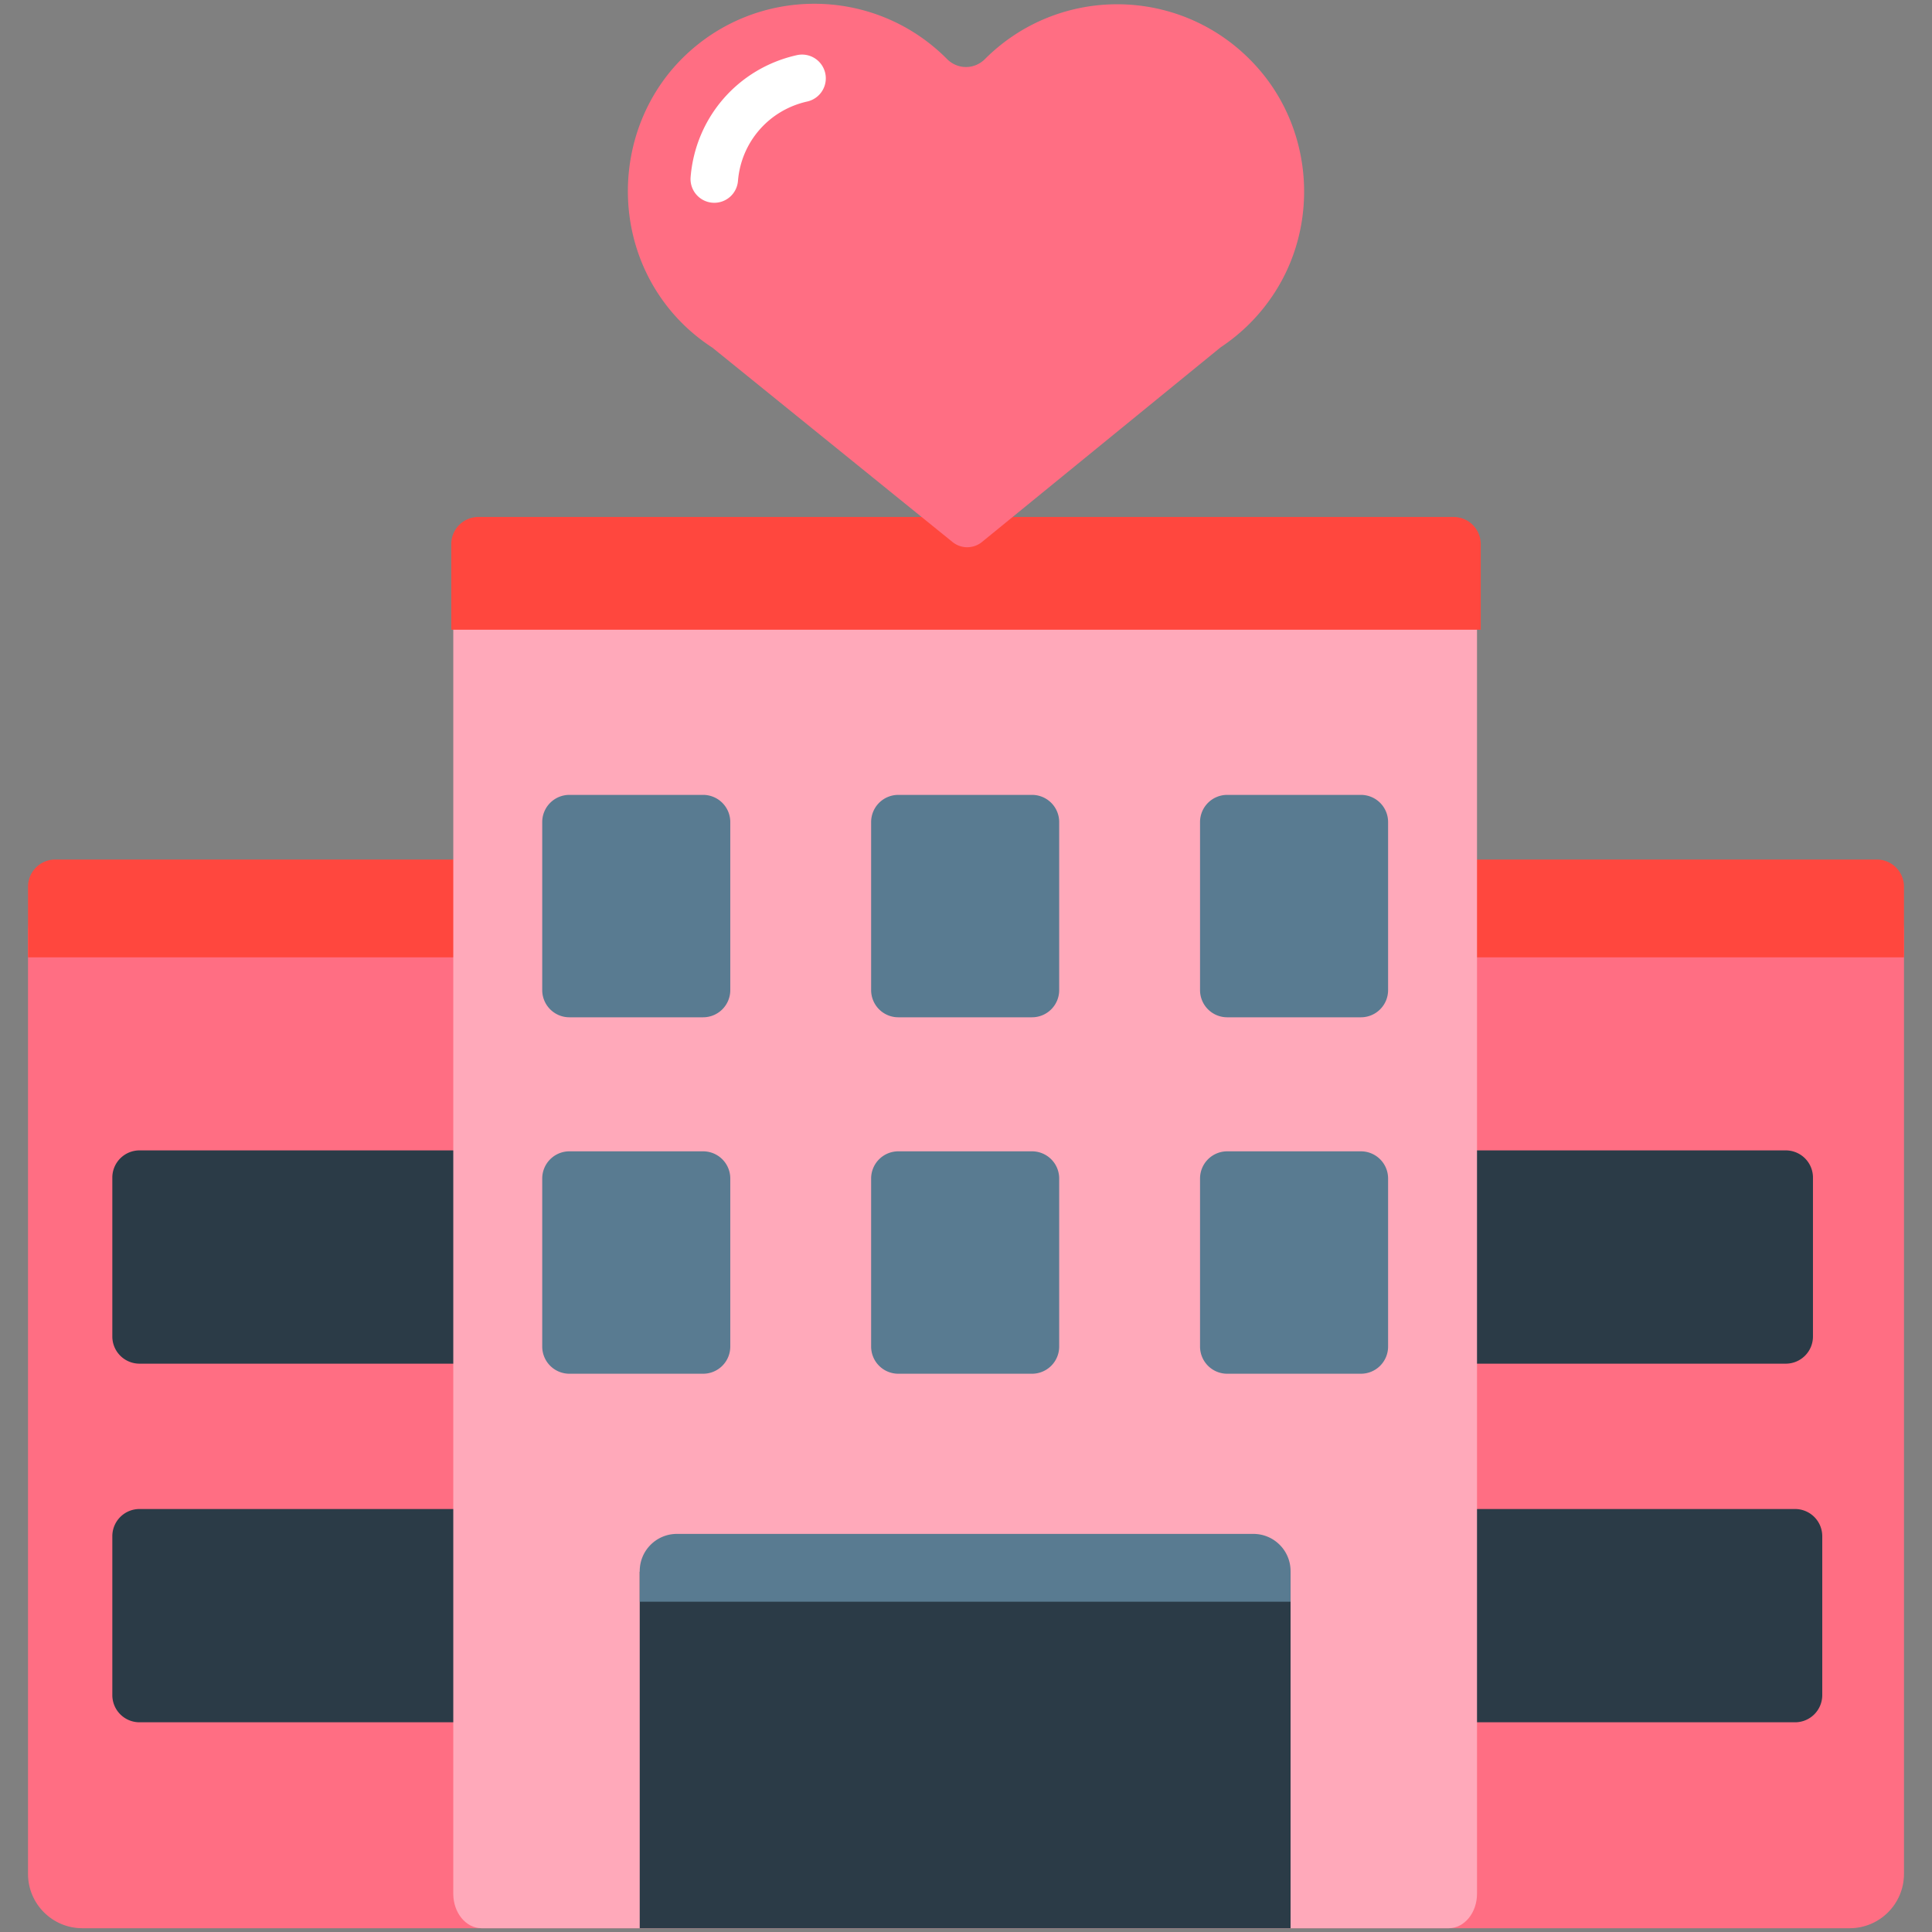 <?xml version="1.0" encoding="utf-8"?>
<svg width="800px" height="800px" viewBox="0 0 512 512" xmlns="http://www.w3.org/2000/svg" xmlns:xlink="http://www.w3.org/1999/xlink" aria-hidden="true" role="img" class="iconify iconify--fxemoji" preserveAspectRatio="xMidYMid meet"><rect x="0" y="0" width="512" height="512" fill="#808080" stroke="none"/><path fill="#FF6E83" d="M490.174 232.684H21.826c-7.953 0-14.4 6.447-14.4 14.4V496.6c0 7.953 6.447 14.4 14.4 14.4h468.348c7.953 0 14.4-6.447 14.4-14.4V247.084c0-7.953-6.447-14.4-14.4-14.4z"></path><path fill="#FF473E" d="M497.374 227.786H14.626a7.2 7.2 0 0 0-7.2 7.2V253.7h497.148v-18.714a7.2 7.2 0 0 0-7.2-7.2z"></path><path fill="#2B3B47" d="M473.254 361.386H368.131a7.2 7.2 0 0 1-7.2-7.2v-42.119a7.2 7.2 0 0 1 7.2-7.2h105.123a7.2 7.2 0 0 1 7.2 7.2v42.119a7.2 7.2 0 0 1-7.2 7.2zm9.663 87.837v-42.119a7.2 7.2 0 0 0-7.2-7.2H368.131a7.2 7.2 0 0 0-7.2 7.2v42.119a7.2 7.2 0 0 0 7.2 7.2h107.587a7.2 7.2 0 0 0 7.199-7.2zM149.29 354.186v-42.119a7.2 7.2 0 0 0-7.2-7.2H36.967a7.2 7.2 0 0 0-7.2 7.2v42.119a7.2 7.2 0 0 0 7.2 7.2H142.09a7.2 7.2 0 0 0 7.2-7.2zm2.463 95.037v-42.119a7.2 7.2 0 0 0-7.2-7.2H36.967a7.2 7.2 0 0 0-7.2 7.2v42.119a7.2 7.2 0 0 0 7.2 7.2h107.587a7.2 7.2 0 0 0 7.199-7.2z"></path><path fill="#FFA9BA" d="M383.928 139.018H127.619c-4.139 0-7.495 4.091-7.495 9.137v353.707c0 5.046 3.356 9.137 7.495 9.137h256.309c4.139 0 7.495-4.091 7.495-9.137V148.155c0-5.046-3.356-9.137-7.495-9.137z"></path><path fill="#2B3B47" d="M169.533 416.505h172.48V511h-172.48z"></path><path fill="#597B91" d="M273.496 269.592h-35.437a7.2 7.2 0 0 1-7.2-7.2v-44.54a7.2 7.2 0 0 1 7.2-7.2h35.437a7.2 7.2 0 0 1 7.2 7.2v44.54a7.2 7.2 0 0 1-7.2 7.2zm94.363-7.2v-44.54a7.2 7.2 0 0 0-7.2-7.2h-35.437a7.2 7.2 0 0 0-7.2 7.2v44.54a7.2 7.2 0 0 0 7.2 7.2h35.437a7.2 7.2 0 0 0 7.2-7.2zm-87.163 94.462v-44.54a7.2 7.2 0 0 0-7.2-7.2h-35.437a7.2 7.2 0 0 0-7.2 7.2v44.54a7.2 7.2 0 0 0 7.2 7.2h35.437a7.2 7.2 0 0 0 7.2-7.2zm87.163 0v-44.54a7.2 7.2 0 0 0-7.2-7.2h-35.437a7.2 7.2 0 0 0-7.2 7.2v44.54a7.2 7.2 0 0 0 7.2 7.2h35.437a7.2 7.2 0 0 0 7.2-7.2zm-174.326-94.462v-44.54a7.2 7.2 0 0 0-7.2-7.2h-35.437a7.2 7.2 0 0 0-7.2 7.2v44.54a7.2 7.2 0 0 0 7.2 7.2h35.437a7.2 7.2 0 0 0 7.2-7.2zm0 94.462v-44.54a7.2 7.2 0 0 0-7.2-7.2h-35.437a7.2 7.2 0 0 0-7.2 7.2v44.54a7.2 7.2 0 0 0 7.2 7.2h35.437a7.2 7.2 0 0 0 7.2-7.2zm148.481 59.5c0-5.442-4.412-9.854-9.854-9.854H179.388c-5.442 0-9.854 4.412-9.854 9.854v8.122h172.48v-8.122z"></path><path fill="#FF473E" d="M385.211 137H126.789a7.2 7.2 0 0 0-7.2 7.2v22.688h272.822V144.2a7.2 7.2 0 0 0-7.2-7.2z"></path><path fill="#FF6E83" d="M334.021 18.806c-18.982-22.44-52.578-23.516-72.943-3.21l-.057.057c-2.815 2.818-7.25 2.812-10.055-.015a4.787 4.787 0 0 1-.071-.072c-19.312-19.367-50.649-19.426-70.035-.15c-16.491 16.398-19.189 42.835-6.503 62.325c3.97 6.1 8.946 10.821 14.449 14.402l63.627 51.503a6.184 6.184 0 0 0 7.8-.015l63.231-51.577a49.604 49.604 0 0 0 13.981-13.982c12.042-18.134 10.635-42.646-3.424-59.266z"></path><path fill="#FFF" d="M189.302 53.741a6.296 6.296 0 0 1-6.282-6.809c1.297-15.861 12.614-28.848 28.161-32.317a6.295 6.295 0 1 1 2.741 12.289c-10.132 2.26-17.508 10.721-18.353 21.054a6.296 6.296 0 0 1-6.267 5.783z"></path></svg>